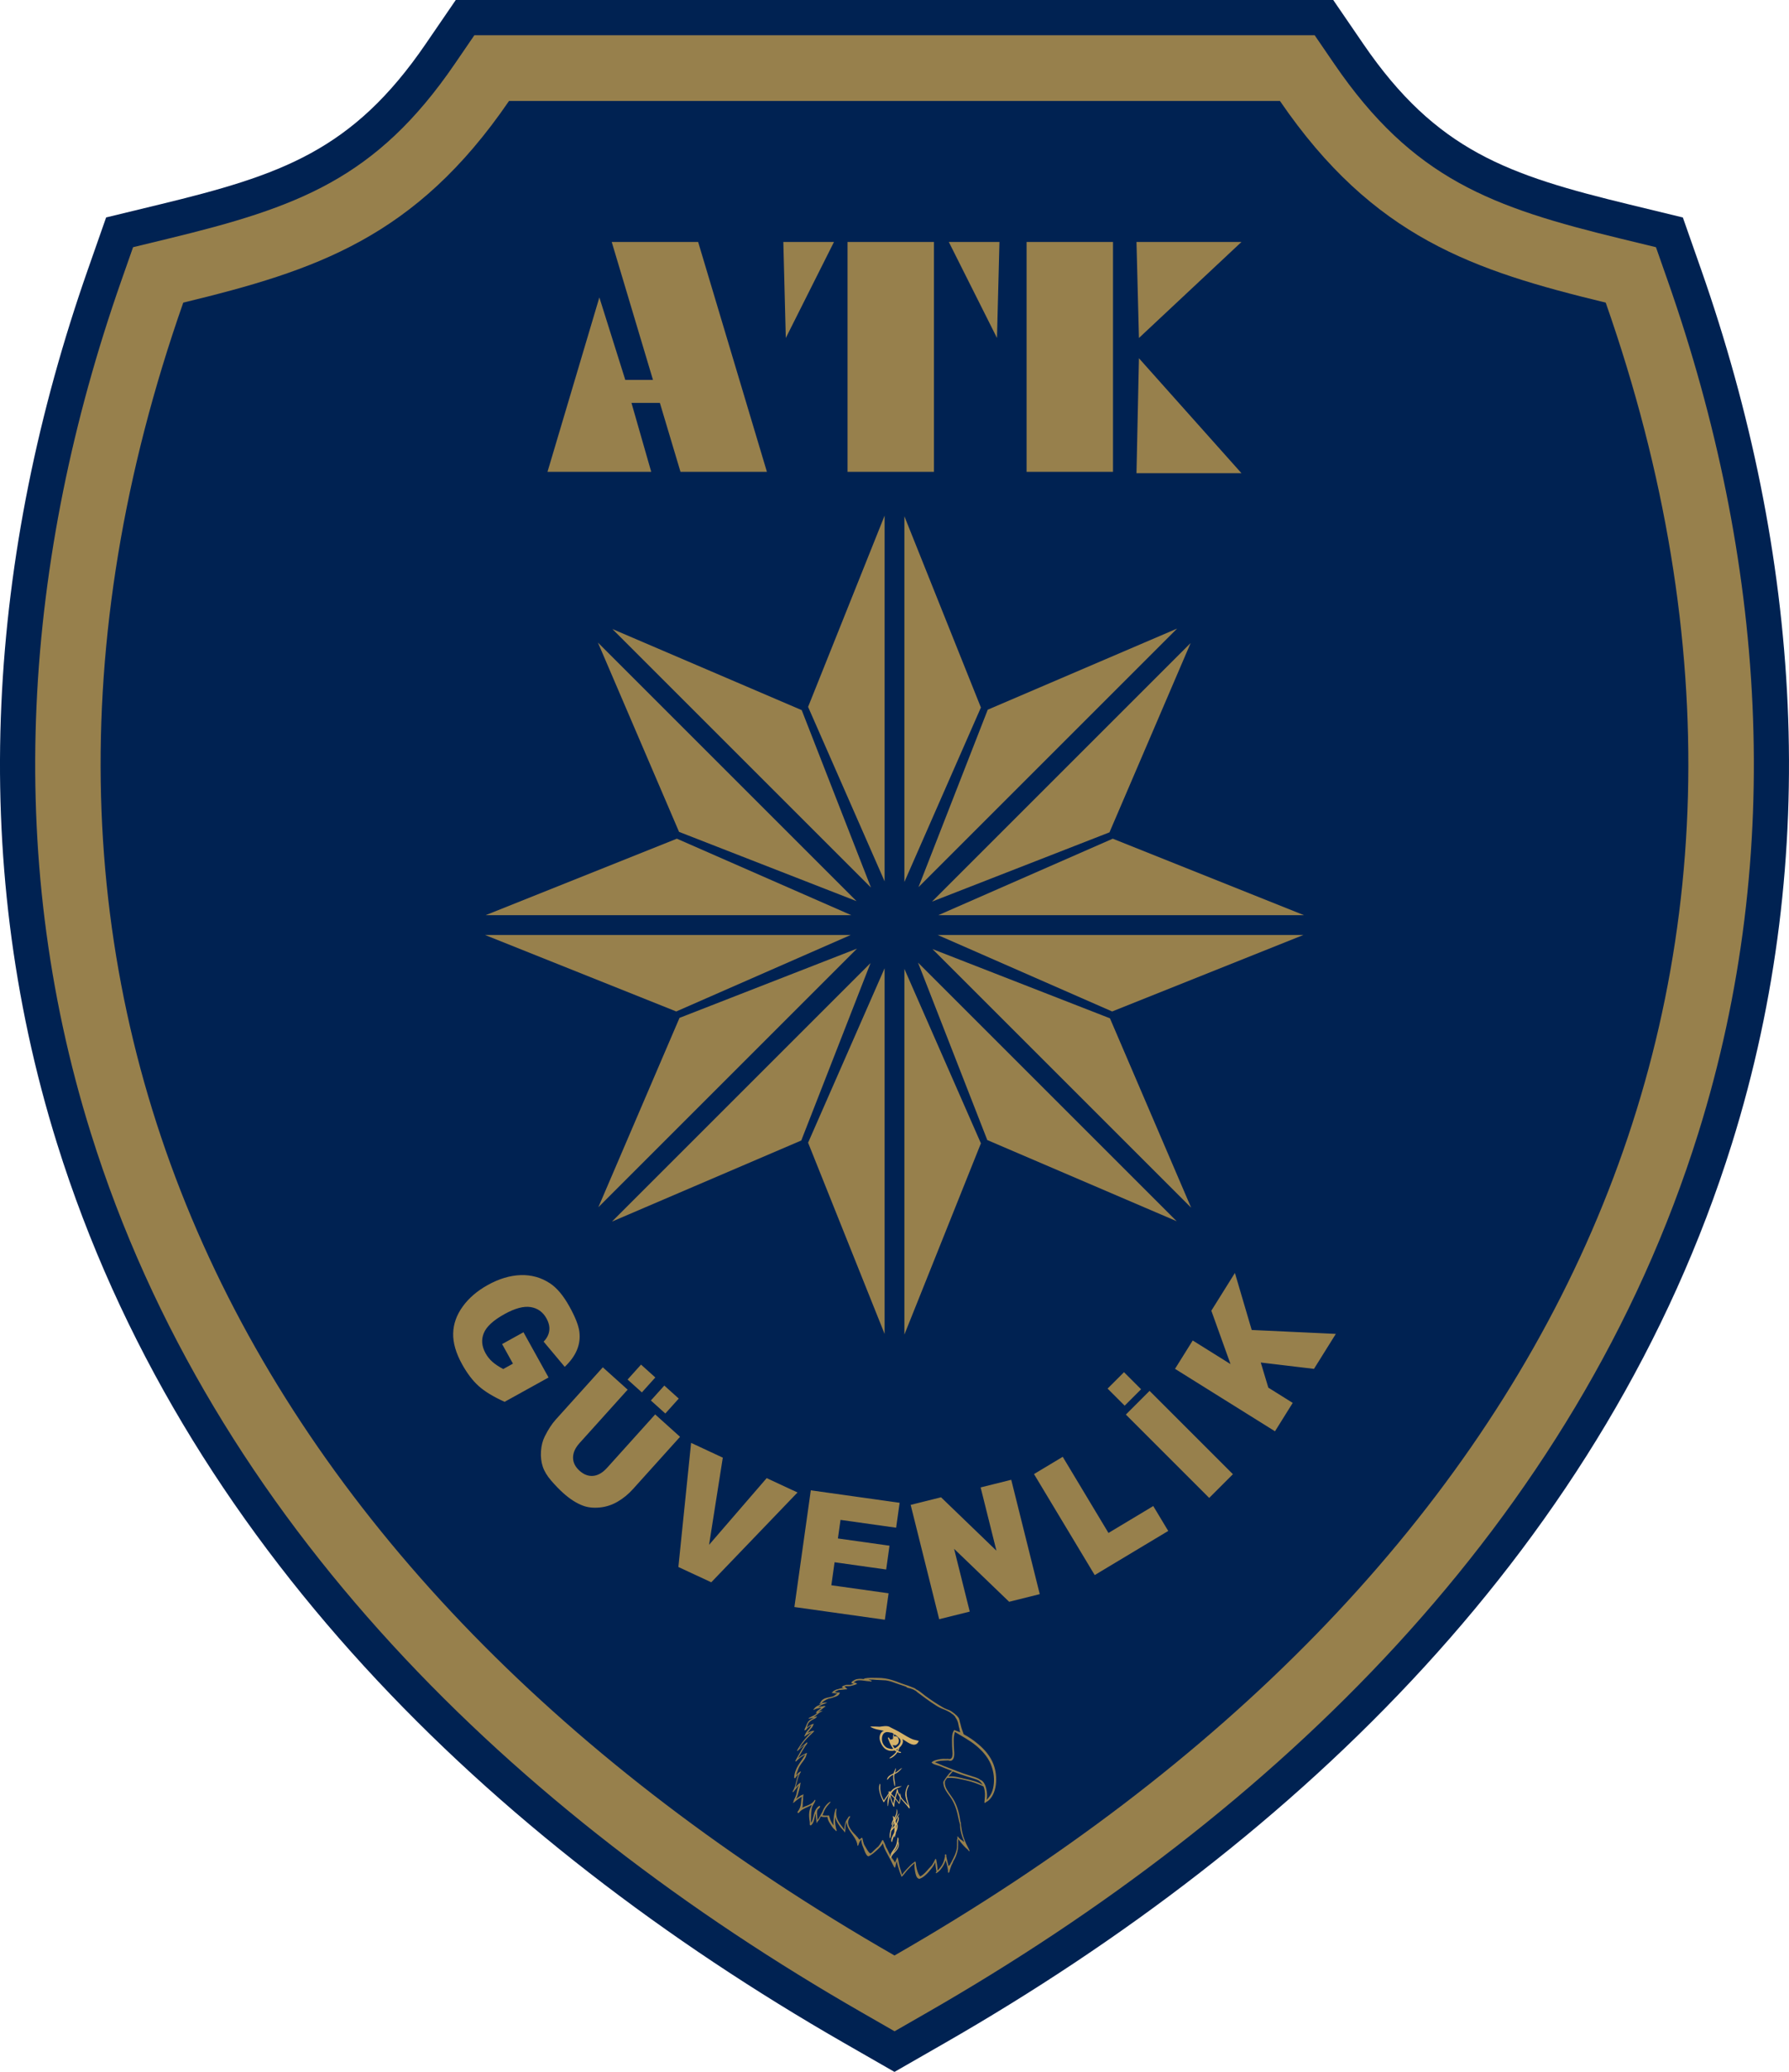 <?xml version="1.0" encoding="UTF-8"?> <svg xmlns="http://www.w3.org/2000/svg" id="Layer_1" viewBox="0 0 653.95 757.5"><defs><style>.cls-1{fill:#d6b36a;}.cls-2,.cls-3{fill:#97804c;}.cls-3,.cls-4{fill-rule:evenodd;}.cls-4{fill:#002252;}</style></defs><path class="cls-4" d="m58.29,74.77c44.35-10.76,70.59-19.62,97.31-58.7L166.6,0h320.75l11,16.08c26.72,39.08,52.96,47.94,97.31,58.7l19.49,4.73,6.64,18.93c36.38,103.78,44.31,213.99,11.26,319.76-45.54,145.75-158.06,254.32-287.7,328.75l-18.38,10.55-18.38-10.55c-129.63-74.43-242.15-183-287.7-328.75C-12.15,312.42-4.22,202.21,32.16,98.43l6.63-18.93,19.49-4.73Z"></path><path class="cls-3" d="m61.33,87.3c47.32-11.48,76.12-21.83,104.91-63.95l7.16-10.47h307.16l7.16,10.47c28.79,42.12,57.6,52.46,104.91,63.95l12.69,3.08,4.32,12.32c35.49,101.25,43.38,208.45,11.13,311.66-44.55,142.57-155.07,248.65-281.81,321.42l-11.96,6.87-11.96-6.87c-126.75-72.77-237.26-178.85-281.81-321.42C.94,311.14,8.83,203.95,44.32,102.7l4.32-12.32,12.69-3.08Z"></path><path class="cls-4" d="m186.07,36.91c-34.18,49.99-70.67,61.99-119.08,73.73-87.6,249.94,20.19,466.62,259.98,604.3,239.79-137.67,347.58-354.36,259.98-604.3-48.41-11.75-84.9-23.74-119.08-73.73H186.07Z"></path><path class="cls-3" d="m330.59,487.93v-133.7l27.97,63.78-27.97,69.92Zm0-299.18v133.7l27.97-63.78-27.97-69.92Zm-7.23-.23v133.7l-27.97-63.78,27.97-69.92Zm0,299.18v-133.7l-27.97,63.78,27.97,69.92Z"></path><path class="cls-3" d="m177.27,341.83h133.7l-63.78,27.97-69.92-27.97Zm299.18,0h-133.7l63.78,27.97,69.92-27.97Zm.23-7.23h-133.7l63.78-27.97,69.92,27.97Zm-299.18,0h133.7l-63.78-27.97-69.92,27.97Z"></path><path class="cls-3" d="m218.56,234.92l94.54,94.54-64.88-25.32-29.66-69.22Zm211.55,211.55l-94.54-94.54,25.32,64.88,69.22,29.67Zm5.28-4.95l-94.54-94.54,64.88,25.32,29.67,69.22Zm-211.55-211.55l94.54,94.54-25.32-64.88-69.22-29.66Z"></path><path class="cls-3" d="m430.28,229.81l-94.54,94.54,25.32-64.88,69.22-29.66Zm-211.55,211.55l94.54-94.54-64.88,25.32-29.66,69.22Zm4.95,5.28l94.54-94.54-25.32,64.87-69.22,29.66Zm211.55-211.55l-94.54,94.54,64.87-25.32,29.67-69.22Z"></path><path class="cls-2" d="m415.43,88.47h38.37l-37.47,35.1-.9-35.1Zm0,84.53h38.37l-37.47-42.02-.9,42.02Zm-105.62-84.53h31.59v84.04h-31.59v-84.04Zm55.53,0h-18.51l17.61,35.1.9-35.1Zm-79,0h18.51l-17.61,35.1-.9-35.1Zm-62.73,0h31.59l25.14,84.04h-31.59l-7.54-25.21h-10.38l7.22,25.21h-37.92l18.96-63.77,9.48,30.16h10.12l-15.08-50.43Zm151.65,0h31.59v84.04h-31.59v-84.04Z"></path><path class="cls-1" d="m325.23,642.64c1.52-1.08,2.77-2.14,3.33-4,.04-.12.23-.08.22.05-.17,1.74-1.77,3.6-3.4,4.19-.14.05-.29-.14-.15-.24"></path><path class="cls-2" d="m292.47,651.78h0c.14-.09.25.13.15.23.01.02.01.05,0,.07-.02.05-.04.09-.06.13-.07,1.04-.42,2.15-.71,3.14-.19.67-.42,1.64-.85,2.36.31-.25.63-.48.93-.7.27-.19.97-.81,1.39-.73.03-.07.06-.14.09-.21.06-.13.28-.11.26.06-.04.36-.08.73-.12,1.09.07.61-.05,1.3-.12,1.88v.02c.03.55.02,1.11-.12,1.61,0,.05,0,.1,0,.14.15-.07.3-.14.44-.21.34-.18.7-.31,1.06-.43.47-.19.95-.39,1.4-.63.43-.22.76-.5,1.06-.82.06-.08.13-.16.2-.24.1-.15.2-.3.31-.44.11-.14.31-.02.27.14-.14.62-.55,1.18-.85,1.73-.13.24-.25.48-.36.72-.19.69-.27,1.41-.32,2.12-.08.99-.02,2.01-.08,3.02.04.21.08.41.12.61.92-1.79.8-4.18,2.22-5.63.13-.17.29-.31.49-.41.06-.04.12-.08.18-.12h0s.03-.02.04-.03c.07-.04.13-.03.17,0,.04,0,.07.05.06.09.02.06.02.13-.01.18.04.06.04.15-.03.22-.03.03-.06.07-.09.1.03.04.04.09,0,.13-.29.2-.53.43-.72.69-.03.05-.05.1-.07.16-.19.52-.16,1.13-.13,1.68.04.65.17,1.32.16,1.98.2-.32.42-.63.61-.95.37-.63.7-1.28,1.05-1.92.06-.1.12-.21.17-.31.53-1.44,1.56-2.87,2.74-3.55.11-.07.25.09.16.19-.6.73-1.25,1.38-1.76,2.18-.52.81-.8,1.69-1.15,2.57.31.04.62.09.94.1.37,0,.75-.04,1.12.02.01,0,.03-.01.04-.02.01-.12.21-.16.25-.04.01.04.02.08.03.12.19.38.28.79.4,1.2.18.49.38.97.67,1.44.06.11.13.21.19.32.13.17.29.34.44.52-.13-.66-.11-1.32-.04-2.01.11-.93.19-1.93.42-2.83,0,0,0-.01.02,0,.06-.31.14-.61.23-.91.01-.05.05-.07.08-.08.02-.07.05-.14.08-.21.05-.13.27-.1.25.05-.24,1.58-.15,2.88.6,4.32.62,1.2,1.58,2.18,2.26,3.34-.03-.79.15-1.67.32-2.38.15-.61.41-1.19.8-1.66.15-.35.39-.68.75-.97.13-.11.29.06.21.19-.02.04-.04.08-.06.12.06.04.08.13.02.18-.07.06-.14.12-.21.18-.38.75-.58,1.44-.35,2.37.19.73.58,1.4,1.01,2.04.03,0,.07,0,.09.04.07.14.15.27.23.4,0,0,0,0,0,0,.42.54.94.98,1.4,1.49.15.16.3.33.44.51.03,0,.07.02.1.06.04.07.08.13.13.19.04,0,.07.03.1.07.08.11.14.21.19.32.05.07.11.13.17.19.02.02.03.03.03.05.04.05.1.11.15.18.1-.1.21-.2.32-.28.15-.16.32-.29.51-.3,0-.01,0-.02,0-.04.02-.16.24-.13.24.02,0,.07,0,.13.01.19.08,0,.12.11.06.17.07-.07.04.05.06.18.03.2.08.41.13.61.11.45.25.89.41,1.33,0,0,0,0,.01,0,.42.67.79,1.37,1.21,2.03.16.25.37.5.55.77.02,0,.05.02.07.03.14.13.3.23.45.34.2-.14.41-.28.62-.43.37-.34.73-.71,1.09-1.08.36-.37.77-.7,1.17-1.04.16-.2.31-.4.45-.6.13-.19.24-.39.36-.58.2-.34.4-.69.58-1.04.1-.2.36-.15.4.02.03.01.05.04.06.08.02.06.04.12.06.18.08.02.14.09.1.18,0,.02-.02.04-.03.05,0,.01,0,.02.01.04.03,0,.06.02.08.06,0,.01.02.03.02.04.04,0,.07.03.08.09,0,.03.02.06.02.1.27.5.46,1.04.64,1.59.54.84.9,1.85,1.39,2.71.34.6.69,1.19,1.07,1.76.05,0,.09.04.12.09.12.2.24.39.36.58.02,0,.04.03.05.06,0,.01,0,.02,0,.03.1.15.2.3.3.45.19-.56.45-1.11.65-1.55,0-.06.01-.12.02-.18.03-.17.24-.17.29-.01.33,1.06.43,2.21.73,3.29.27.97.67,1.93.84,2.93.5-.79,1.19-1.5,1.81-2.18.84-.91,1.73-1.85,2.76-2.54.04-.02.07-.03.1-.03h0c.03-.16.25-.19.28-.02.02.1.03.2.05.3.03.02.05.05.05.09.12,1.39.39,2.73.96,3.98.16.3.34.58.53.86.06.03.12.06.18.09,1.27-.68,2.21-1.81,3.15-2.9.02-.03.05-.05.08-.06.3-.37.64-.71.96-1.06.3-.46.58-.94.87-1.42-.02-.03-.02-.06,0-.1.07-.14.14-.28.23-.41.02-.03.03-.06.04-.09.05-.12.07-.29.22-.32.03,0,.06,0,.08.03.01.02.02.03.03.04.05,0,.1.02.12.09.22,1.29.52,2.7.5,4.05.21-.2.42-.4.61-.62.38-.42.71-.88,1.01-1.36.61-.99.86-2.01,1.1-3.11-.02-.24-.02-.47.01-.7.02-.13.24-.21.29-.05,0,0,0,.02,0,.02.09-.01.18.03.19.15.01.19.01.37,0,.56.2.82.34,1.68.56,2.49.09.34.18.69.26,1.04.18-.19.36-.38.53-.58.03-.05.07-.11.1-.17.03-.05.05-.09.08-.14.08-.21.17-.4.29-.53.07-.14.14-.27.21-.41.08-.24.2-.47.35-.68.52-1.03,1-2.06,1.3-3.19.23-.84.25-1.68.24-2.54-.01-.74-.05-1.5.2-2.19-.05-.08-.11-.16-.16-.25-.07-.11.07-.23.16-.13.04.05.08.09.12.13.08-.08.25-.05.23.09,0,.05,0,.1-.02.14,0,0,0,0,0,0,.23.12.42.38.61.54.14.12.28.22.42.34.05,0,.1,0,.15.05.12.09.23.18.34.27.2.15.39.31.58.46-.25-.59-.47-1.18-.68-1.78-.49-1.47-.9-3.06-.86-4.63-.43-1.38-.66-2.8-1-4.2-.4-1.66-1-3.24-1.84-4.74-.65-1.17-1.56-2.18-2.25-3.33-.35-.59-.82-1.47-.94-2.29,0-.04,0-.09,0-.13,0,0,0-.01,0-.02-.11-.45-.16-.91.12-1.31.01-.02.03-.03.05-.03.26-.45.56-.89.87-1.3,0-.07.05-.14.13-.18.05-.06.09-.12.13-.17.5-.65,1.08-1.46,1.82-1.9-1.54-.58-3.08-1.19-4.59-1.84-.46-.1-.91-.27-1.33-.4-.28-.09-.69-.19-.99-.37-.16-.14-.33-.27-.5-.39-.02-.02-.05-.04-.08-.06-.01,0-.02-.02-.04-.02,0,0,0,0,0,0,.67-.75,1.98-1.03,2.94-1.2.89-.16,1.86-.18,2.78-.13.04-.03.1-.05.16-.04.82.21,1.44.09,1.69-.77.24-.83.12-1.8.05-2.65-.07-.92-.1-1.82-.1-2.74,0-1.34-.1-3.13.74-4.27.1-.13.33-.1.38.04,0,0,.02,0,.02,0,.62.21,1.22.45,1.82.72-.15-.44-.22-.93-.28-1.4-.22-.62-.29-1.36-.45-1.95-.06-.23-.13-.46-.2-.69-.04-.09-.08-.18-.13-.28-.1-.2-.21-.43-.33-.66-.15-.21-.33-.41-.38-.65h0c-.18-.25-.39-.48-.64-.7-.03-.02-.05-.05-.05-.08-.4-.28-.81-.55-1.18-.86-.21-.12-.42-.24-.63-.35-.36-.15-.72-.33-1.07-.52-.05-.02-.1-.04-.14-.06-1.02-.41-2.01-.79-2.95-1.37-1.4-.87-2.75-1.81-4.09-2.78-.67-.48-1.33-.98-1.99-1.48-.52-.4-1.12-.78-1.59-1.25-.08-.05-.15-.1-.23-.15-.28-.13-.54-.28-.8-.44-.33-.12-.66-.25-.99-.37-.55-.12-1.22-.21-1.6-.59,0-.01-.02-.03-.02-.04-.04-.02-.09-.03-.13-.05-.09-.03-.18-.07-.27-.11-1.6-.49-3.15-1.09-4.73-1.63-.75-.26-1.5-.43-2.27-.55-1.58-.13-3.17-.1-4.75-.28-.55,0-1.11.01-1.65-.02.22.05.44.13.63.25.14.03.28.06.42.1.21.05.13.4-.08.37-.2-.03-.4-.06-.6-.1-.9-.02-1.78-.21-2.68-.3-.57-.06-1.15-.08-1.72.02-.47.12-.91.34-1.29.7,0,0-.02.01-.03.02.05,0,.09.01.14.02.4.06.86.18,1.01.48.05.1-.05.18-.14.15-.01,0-.02,0-.04,0-.49.22-1.09.41-1.66.52-.11.04-.23.07-.34.1-.55.13-1.22.11-1.8.08-.11.02-.22.04-.33.07-.07.05-.14.1-.22.14.21.1.41.25.57.41.04.04.06.08.06.13.03.03.07.06.1.09.09.07.18.13.26.19.07.05.01.16-.07.14-.04-.01-.07-.03-.1-.04-.03,0-.06,0-.08.01-.05.05-.13.07-.2.05-.02,0-.04-.01-.06-.02-.88.09-1.76.2-2.64.26-.38.14-.75.35-1.13.52-.1.06-.19.14-.29.21.26.02.52.07.74.17h.06c.11,0,.21,0,.32,0,.12,0,.23,0,.35.02.04-.02.08-.04.12-.05.05-.02.08,0,.09.05.04-.01.08,0,.11.03.03-.02.07,0,.06.04,0,0,0,0,0,.01.04,0,.07.01.11.02.01,0,0,.02,0,.02-.04.01-.09.02-.13.03-.21.91-1.27,1.33-2.15,1.55-.42.19-.84.32-1.23.39-.2.04-.4.07-.6.11-.35.13-.68.27-1.02.45-.52.27-.99.62-1.45.97-.06.07-.12.14-.18.21.15-.03.31-.05.45-.08.36-.06.73-.1,1.1-.11.01,0,.03,0,.04,0,0,0,0,0,0,0,.05,0,.1,0,.15,0,.01,0,.02,0,.03-.01.03-.02.06,0,.08.02.03,0,.07,0,.1,0,.04,0,.05.06.02.08-.08.03-.16.06-.24.08-.39.21-.8.35-1.21.49-.31.14-.63.28-.93.46-.27.16-.53.36-.8.57.63-.15,1.32-.33,1.98-.38.03-.02.06-.05.09-.08.06-.05.15,0,.16.06.06,0,.13,0,.2,0,.05,0,.07.04.08.08.03,0,.06-.01.08-.02.08-.03.13.08.05.12-.05.02-.1.04-.15.05-.14.15-.32.24-.5.37-.32.23-.61.49-.92.74-.39.31-.84.63-1.3.87.39-.14.78-.29,1.17-.41.05-.02.09.01.11.05.12-.02.23-.03.35-.03.01,0,.02.01.02.02.04,0,.08,0,.12,0,.03,0,.03.04.01.05-.16.06-.32.13-.49.19-.2.1-.4.2-.6.3-.71.53-1.38,1.21-2.16,1.63.38-.03.75-.09,1.13-.26.07-.03.12.06.07.11-.03.03-.05.05-.08.07-.21.55-1.1.84-1.56,1.09-.37.2-.74.46-1.06.76-.12.13-.24.27-.35.42-.3.44-.41,1.07-.6,1.64.17-.15.34-.27.47-.37.21-.16.46-.33.74-.47.24-.15.49-.26.76-.34.01-.03.03-.06.05-.08.03-.05.12-.02.12.04.05-.01.1-.02.16-.03.04-.04.08-.08.13-.12.05-.04.12.02.08.08-.21.32-.3.67-.48,1-.15.27-.37.5-.6.71-.11.15-.22.3-.33.44-.25.32-.5.64-.75.96-.05.06-.09.13-.14.2.6-.42,1.35-.66,2.04-.78.04,0,.07.03.07.07h0s.07-.05.1-.07c.15-.1.3.08.17.21-1.12,1.13-2.3,2.15-3.33,3.38-.77.91-1.47,1.88-2.11,2.88.91-.78,1.94-1.41,2.8-2.25.09-.09.21.01.21.11.01.37-.39.7-.59.99-.42.61-.82,1.25-1.2,1.88-.56.92-1.08,1.86-1.61,2.79.86-.74,1.82-1.33,2.88-1.78,0-.03.02-.05.02-.07.02-.07.13-.08.16-.01.1-.05.24.04.19.16-.06.16-.13.32-.21.48-.19,1.14-1.14,2.21-1.77,3.07-.48.66-.89,1.31-1.19,2.07-.18.46-.32.93-.52,1.38-.13.3-.16.63-.24.94.02-.02.04-.04.05-.06.41-.45.89-1.03,1.46-1.29,0,0,0,0,0,0,.09-.12.28,0,.19.13-1.18,1.71-1.34,3.85-2.03,5.78.49-.68,1.03-1.32,1.73-1.76m42.58,32.86h0s.02,0,.04-.01c-.02-.05-.03-.09-.05-.14,0-.02,0-.03-.02-.04h0s-.01-.03-.02-.05c0-.02,0-.05,0-.07-.02-.04-.03-.08-.04-.12.03.14.05.29.09.43Zm18.08-34.28h0c2.03.44,4.33.97,6.11,2.14-.34-.58-.8-1.1-1.38-1.57-.66-.38-1.45-.62-2.1-.82-1.55-.47-3.07-.93-4.6-1.47-.96-.34-1.91-.69-2.87-1.05-.51.62-1.06,1.21-1.57,1.83,2.09-.27,4.42.52,6.42.95Zm7.43,3.64h0c.26,1.15.4,2.68.12,3.95.69-.72,1.3-1.46,1.74-2.4.52-1.1.78-2.31.89-3.51.24-2.45-.21-5.02-1.18-7.28-1.14-2.66-3.21-4.9-5.42-6.72-2.36-1.94-5.07-3.32-7.65-4.92-.14.66-.31,1.3-.37,1.98-.08.95-.02,1.9-.01,2.85,0,.96.14,1.91.16,2.87.02.8-.01,1.79-.56,2.44-.44.52-1.04.49-1.6.27-.91.07-1.84.03-2.75.13-.54.06-1.08.18-1.6.35-.18.06-.35.13-.52.21.1.04.2.09.29.14.57.17,1.11.43,1.64.68.21.07.41.14.6.23.04.02.07.05.09.08,2.58.96,5.13,2.04,7.73,2.96,1.5.53,3.04.93,4.54,1.46.59.21,1.17.47,1.65.85,1.31.44,1.94,2.13,2.21,3.37Zm-70.77.86c1.26-1.91,1.15-4.36,2.2-6.35-.44.41-.93.86-1.19,1.4-.03.07-.09.11-.17.11-.05,0-.1,0-.15,0-.09,0-.15-.09-.15-.18.07-1.63.61-3.06,1.44-4.45.45-.76.97-1.47,1.47-2.2.41-.59.78-1.23,1.19-1.84-1.25.68-2.38,1.41-3.36,2.49-.15.17-.41,0-.29-.2.68-1.15,1.3-2.34,1.97-3.5.33-.58.69-1.14,1.06-1.69.14-.21.31-.41.47-.61-.91.71-1.89,1.34-2.67,2.2-.11.12-.29,0-.21-.15.78-1.4,1.68-2.72,2.7-3.95.81-.98,1.71-2.01,2.73-2.8-.78.33-1.44.82-2.16,1.26-.06.07-.11.14-.16.22-.05.08-.16.06-.2,0-.04.06-.08.11-.13.17-.04.06-.13.03-.14-.03,0,0-.01,0-.01,0-.03.01-.05-.02-.03-.04.02-.01.04-.03.06-.04.31-.82.84-1.77,1.47-2.38.1-.1.21-.19.32-.29.29-.4.54-.81.8-1.23-.31.13-.62.27-.91.47-.27.18-.51.39-.73.63-.17.18-.26.43-.45.59-.05.04-.13.01-.14-.05h0s-.08.06-.12.09c-.02.02-.05.03-.08.03-.01,0-.03.02-.04.03-.02.02-.05,0-.03-.03h0s-.02-.02-.02-.03c-.04-.03-.06-.08-.04-.14.14-.52.45-1.01.63-1.52.17-.49.37-.95.66-1.37.48-.69,1.43-1.15,2.23-1.52-.09.01-.18.02-.27.04-.6.06-1.13.14-1.71.3-.04,0-.06-.04-.04-.06,0,0,0,0,0,0,0,0,0,0-.01,0-.02.01-.04-.02-.03-.04.05-.05.11-.09.16-.13.09-.09.18-.15.29-.2.69-.43,1.51-.69,2.17-1.17.22-.16.45-.35.71-.53-.16.04-.31.08-.47.11-.11.02-.17-.14-.07-.19.17-.52.75-.86,1.18-1.16.28-.19.53-.39.79-.6-.23.03-.46.05-.67.07-.52.06-1,.17-1.46.34-.13.08-.26.15-.4.2-.02,0-.04,0-.05,0-.09.05-.18.09-.27.15-.01,0-.02,0-.02-.02,0-.03.02-.05.03-.07-.03.01-.06.03-.09.04-.04.02-.09-.03-.06-.07.14-.16.12-.13.26-.27,0,0,0,0,0,0,.45-.72,1.19-1.11,2-1.41.33-.21.69-.42,1.07-.58-.32.06-.63.16-.96.23-.04.02-.07.05-.11.08-.05.04-.14-.02-.09-.08.13-.16.27-.32.41-.47.36-1.06,1.48-1.64,2.51-1.86.23-.05.46-.09.69-.13.35-.11.72-.18,1.08-.24.17-.05.34-.11.51-.19.54-.25.96-.7,1.43-1.04-.12,0-.23.01-.34.01-.27,0-.57.02-.84-.07-.23,0-.46-.02-.68-.05-.02,0-.03,0-.05,0-.12.03-.19-.17-.06-.21.08-.03.15-.07.22-.11,0,0,0-.02.02-.03,0,0,0,0,0-.02,0,0,0-.02.01-.02,0,0,0-.01,0-.01,0,0,0-.01.01-.02.2-.31.6-.5.92-.66.18-.09.38-.18.58-.24.1-.03.2-.04.3-.05.11-.04.22-.07.33-.1.03-.01.06-.02.09-.03.15-.06.32-.1.49-.13.43-.1.88-.16,1.32-.17-.08-.03-.15-.06-.23-.08-.05-.02-.08-.05-.1-.08-.05,0-.11-.02-.16-.02-.08,0-.12-.07-.12-.13-.05-.04-.07-.11-.02-.16.26-.3.61-.45.98-.52.02-.03.04-.05.07-.07.57-.26,1.24-.1,1.85-.14.47-.03.92-.22,1.37-.38-.13-.05-.25-.1-.38-.15,0,0,0,0,0,0-.12.13-.29.05-.32-.08-.03-.04-.05-.08-.05-.12-.07-.05-.1-.15-.05-.23h0s0,0,0,0c0,0,.02-.02.03-.03,0,0,0,0,.01,0,.15-.16.32-.29.48-.44.05-.05.11-.06.17-.04.79-.66,1.88-.75,2.88-.71.36.01.71.06,1.07.1-.08-.08-.06-.22.07-.24,1.63-.33,3.41-.23,5.07-.2,1.7.02,3.37.26,4.99.76.31.1.62.2.93.31.47.14.94.32,1.4.51.88.33,1.76.67,2.66.95.79.25,1.58.51,2.34.85.05.02.09.04.14.05.46.16,1.05.38,1.4.77.03,0,.06,0,.1.03.08.04.17.09.25.14.03,0,.06,0,.08.02,1.03.57,1.93,1.44,2.88,2.14,1.02.75,2.06,1.47,3.11,2.17,1.04.69,2.11,1.35,3.19,1.98.25.14.5.28.76.42.3.13.6.26.9.39.07.03.16.07.24.11.02,0,.05,0,.08,0,.81.26,1.59.77,2.29,1.37.04,0,.08.02.12.05.01.01.03.03.05.05h0c.13.12.25.24.36.36.44.32.8.73,1.11,1.18.03.02.05.05.06.09,0,0,0,0,0,0,0,0,0,0,0,.01.02.03.04.07.04.1.19.45.3.94.39,1.44.16.48.29.97.39,1.46.08.24.14.48.21.73.27.72.49,1.46.76,2.16,1.89.99,3.67,2.24,5.29,3.59,2.34,1.95,4.44,4.39,5.55,7.26.93,2.39,1.23,5.09.91,7.63-.29,2.33-1.33,5.18-3.56,6.33-.04.02-.08.03-.12.03-.02.04-.03.08-.05.12-.11.22-.48.19-.45-.1.15-1.44.34-2.77.11-4.23-.09-.58-.24-1.1-.45-1.57-1.99-.9-3.94-1.66-6.09-2.14-2.35-.53-4.78-1.19-7.21-.9-.29.38-.55.77-.79,1.18,0,.01,0,.02,0,.03h0s0,.03,0,.04c0,.21,0,.41-.02.62,0,.03,0,.05-.02.07.08.43.13.87.29,1.3.26.7.68,1.35,1.09,1.97.7,1.05,1.49,2.02,2.09,3.13,1.25,2.32,1.89,5.05,2.25,7.69.05,0,.09.03.1.09.16,1.83.43,3.61,1,5.37.28.86.62,1.71.99,2.54.38.85.89,1.65,1.23,2.52.06.15-.13.28-.24.15-.13-.16-.26-.33-.37-.5-1.15-.95-2.18-2.12-3.08-3.34-.16-.18-.3-.37-.4-.56-.02-.02-.03-.04-.04-.06-.12,1.5.07,3-.28,4.48-.29,1.22-.78,2.53-1.49,3.62-.12.4-.33.76-.49,1.16-.02.05-.05.07-.09.09-.1.3-.25.59-.3.75-.15.44-.3.87-.44,1.31-.1.3-.12.72-.36.94-.08.08-.22.04-.26-.06-.08-.16-.07-.38-.02-.62-.1-.89-.27-1.75-.51-2.61-.11-.39-.25-.81-.38-1.24-.18.61-.44,1.2-.73,1.74-.57,1.04-1.56,2.41-2.65,2.96-.15.08-.29-.11-.2-.24.08-.11.16-.21.25-.31-.17-1.13-.43-2.31-.43-3.46-.04.09-.08.18-.12.26-.08.15-.15.31-.24.46-.5.98-1.28,1.91-1.93,2.66-.94,1.08-2.17,2.32-3.59,2.73-.12.04-.22-.04-.26-.13-.83-.23-1.09-1.74-1.23-2.43-.19-.98-.34-2.16-.22-3.19-.88.77-1.72,1.55-2.51,2.42-.73.81-1.34,1.76-2.13,2.51-.13.12-.28-.06-.21-.19.01-.02.03-.05.04-.07-.03-.02-.05-.04-.07-.07-.45-.99-.75-2.07-1.07-3.11-.21-.67-.44-1.44-.54-2.2-.05.13-.1.27-.15.41-.14.4-.21.8-.29,1.2.01.05,0,.1-.03.14-.03.17-.07.33-.12.5-.04.16-.26.12-.29-.03,0-.01,0-.03,0-.04-.04,0-.09-.02-.11-.07-.8-1.57-1.56-3.13-2.42-4.67-.69-1.24-1.39-2.55-1.68-3.96-.51.87-1.26,1.62-1.99,2.31-.22.21-.44.41-.68.6-.76.7-1.61,1.36-2.51,1.8-.1.05-.2.01-.27-.06-.08.01-.16,0-.23-.08-.64-.69-1.02-1.74-1.34-2.7-.04-.08-.08-.16-.11-.24-.3-.65-.55-1.37-.67-2.09-.07-.29-.1-.57-.07-.79,0-.08,0-.15,0-.22-.24.23-.42.56-.58.82-.27.45-.39.95-.57,1.43-.06.14-.24.11-.28-.02-.04-.12-.05-.25-.04-.37-.02-.03-.03-.06-.03-.1,0-.04,0-.07,0-.1-.39-1.59-1.37-2.83-2.29-4.15-.05-.07-.1-.14-.14-.2-.15-.22-.3-.45-.45-.68-.55-.87-1.03-1.98-1.01-3.01-.15.34-.25.71-.33,1.1-.17.85-.05,1.76-.24,2.59-.03.14-.23.1-.26-.02-.02-.07-.03-.15-.04-.22-.02,0-.04-.01-.05-.03-1.29-1.37-2.82-3.26-3.29-5.24-.03.31-.04.62-.04.94,0,1.34.22,2.76.63,4.04.05.14-.14.29-.24.15-.04-.06-.09-.12-.13-.18-.02.02-.06.03-.1,0-.11-.07-.18-.2-.25-.33-.69-.45-1.21-1.45-1.66-2.11-.52-.77-.92-1.59-1.02-2.52-.32.05-.65.04-.97.05-.36,0-.75,0-1.09-.13-.07.03-.15,0-.17-.08-.04-.02-.08-.04-.11-.06-.01,0-.02-.02-.03-.03-.37.76-.78,1.55-1.35,2.1-.01.1-.03.2-.05.3-.02.08-.16.07-.17-.01-.13-1.11-.32-2.23-.35-3.34v-.08c-.17.48-.29,1-.4,1.52-.18.83-.42,2.04-1.13,2.65-.02.03-.04.06-.05.09-.05.07-.12.09-.19.08-.02.01-.05.03-.08.05-.09.05-.18-.05-.15-.14-.07.01-.15-.04-.15-.12,0-.33,0-.67,0-1-.21-1.17-.34-2.38-.19-3.56.09-.76.35-1.45.69-2.13.05-.18.11-.36.18-.53-.47.3-.97.53-1.42.73-.64.29-1.29.57-1.9.93-.33.19-.62.42-.89.68-.23.21-.36.46-.63.62-.13.07-.28-.05-.27-.19,0-.03,0-.06.01-.09-.06-.02-.1-.09-.05-.15.75-.98,1.13-1.95,1.27-3.18.09-.79.11-1.62.33-2.4-.39.29-.89.52-1.26.8-.61.46-1.23.92-1.78,1.45-.1.1-.27-.06-.18-.17.03-.05.07-.09.1-.14.04-.08.06-.16.09-.25,0-.01,0-.02,0-.04.07-.5.35-.92.56-1.37.15-.32.28-.65.4-.98.26-1.21.43-2.47,1.02-3.54-.75.8-1.36,1.71-2.09,2.55-.13.14-.36,0-.25-.18Z"></path><path class="cls-1" d="m321.53,652.3c.04-.14.25-.08.24.05-.03,1.1-.08,2.11.19,3.18.24.95.68,1.86,1.11,2.74.65-1.13,1.58-2.11,2.08-3.32.08-.18.35-.13.34.07-.09,1.58.41,3.12,1.06,4.55.12-1.81.99-3.49,1.26-5.28.04-.24.36-.21.37.03.04,1.12.89,2.27,1.49,3.16.44.66,1.93,2.02,2.39,2.66-.44-1.05-1.06-2.8-1.12-3.78-.08-1.25.3-2.64,1.01-3.71.1-.15.37-.02.28.15-1.12,2.2-1.26,3.2.35,8.11.06.18-.23.33-.34.16-.7-1.05-2.49-2.77-3.17-3.82-.39-.61-.83-1.28-1.07-2-.4,1.71-1.11,3.32-1.1,5.13,0,.18-.27.22-.34.06-.64-1.52-1.31-3.03-1.41-4.67-.57,1.05-1.38,1.96-1.94,3.02-.07.13-.27.09-.32-.03-.91-1.98-1.97-4.23-1.36-6.46"></path><path class="cls-1" d="m324.24,650.52c.3-1.36,1.78-1.86,2.9-2.37.61-.28,1.1-.69,1.61-1.12.28-.23.56-.49.92-.58.05-.01.07.06.03.08-.25.12-.53.56-.74.75-.35.32-.73.69-1.14.92-.54.31-1.12.55-1.67.83-.76.39-1.16.97-1.7,1.6-.09.1-.23.02-.2-.1"></path><path class="cls-1" d="m322.38,635.56h0c-.09,1.36.55,2.54,1.59,3.3.02,0,.03.02.05.03.03.03.07.05.11.07.08.01.15.05.22.08.09.04.18.07.26.12.02,0,.03,0,.05,0,.53.14.92.33,1.49.28.67-.05,1.28-.4,1.8-.79.93-.71,1.63-1.88,1-2.91-.01,0-.03-.02-.05-.04-.26-.28-.51-.55-.83-.77-.04-.03-.06-.07-.07-.11-.61-.45-1.2-.91-1.87-1.27,0,0,0,0-.01,0-.05-.02-.1-.04-.15-.05-.14-.02-.28-.04-.41-.06-.03,0-.06.01-.09,0-.78-.18-1.47-.34-2.17.12-.64.43-.88,1.27-.92,1.98m-4.16-4.33s.07.03.11.05c0-.03.03-.05.07-.05,1.04,0,2.09.03,3.13.09,1.2-.13,2.56-.47,3.66.05.12.05.22.12.33.2,1.3.67,2.58,1.25,3.82,2.01,1.21.74,3.22,1.99,4.57,2.44.51.1,1.18.27,1.68.41,0,0,.21.06.22.06.07.02-.16.46-.33.7-.08.12-.26.39-.7.56-.15.05-.13.06-.43.13-1.37.22-3.36-1.4-4.54-2.07,1.12,1.59-1.66,4.67-4.21,4.31-.18.03-.37,0-.55-.05-.21-.04-.42-.1-.63-.2,0,0,0,0-.02,0-1.47-.5-2.52-2.42-2.81-3.76-.3-1.33.25-2.92,1.5-3.3-1.67-.34-3.45-.52-4.91-1.46-.06-.04-.02-.13.05-.1Z"></path><path class="cls-1" d="m325.59,635.89s.03,0,.04.01c.11.03.21.04.32.04,0,0,0,0,0,0h0s.05,0,.07,0c.04,0,.07-.02.1-.04.03,0,.05,0,.07-.02.19-.08.32-.21.4-.36.09-.15.15-.31.09-.47,0-.04-.01-.07-.02-.11,0-.03.01-.06.01-.09.69-.21,1.56,0,1.72.8.27.49.2,1.27-.07,1.73-.57.95-2.05.98-2.71.11-.35-.46-.28-1.08-.02-1.61"></path><path class="cls-1" d="m324.6,635.29c.08-.1.25-.1.33,0,.43.54.71,1.21.98,1.86.16.38.32.77.51,1.12.68,1.25,1.55,1.95,2.84,2.27.08.02.13.1.12.19-.01.08-.08.15-.17.15-.08,0-.15,0-.22,0-2.5-.29-3.65-3.34-4.41-5.34v-.03c-.03-.07-.02-.14.02-.2"></path><path class="cls-1" d="m327.02,633.12s.06-.02.06.02c-.09.91-.51,1.66-.47,2.62.04.93.51,1.62.97,2.39.03.05-.03.09-.07.06-1.5-1.14-1.37-3.63-.48-5.09"></path><path class="cls-1" d="m324.87,655.02c.73.53,1.34,1.3,1.99,1.93.67.65,1.26,1.34,1.77,2.11.28-1.08.5-2.15.25-3.26-.02-.11.14-.16.18-.06.47,1.17.06,2.51-.26,3.67-.03.12-.19.1-.24.01-.53-.85-1.24-1.58-1.95-2.27-.64-.62-1.47-1.21-1.91-2-.06-.1.08-.21.17-.14"></path><path class="cls-1" d="m326.59,664.03c.79.91.97,2.37,1.01,3.53.05,1.36-.04,2.77-.53,4.06-.04.1-.22.1-.22-.02-.06-1.2.13-2.4.15-3.61.02-1.37-.38-2.54-.66-3.85-.03-.15.16-.23.26-.12"></path><path class="cls-1" d="m326.73,670.31c.29-.54.58-1.06.79-1.64.24-.65.2-1.27.21-1.95,0-.1.14-.11.18-.03.54.99.06,2.23-.39,3.16-.27.57-.6,1.13-.86,1.71-.26.58-.37,1.2-.56,1.8-.04.14-.22.1-.25-.02-.27-1.06.39-2.14.87-3.04"></path><path class="cls-1" d="m325.28,655.54c.38-.72.95-1.32,1.63-1.77.81-.53,1.65-.59,2.57-.75.06-.01.08.07.03.09-.69.4-1.46.61-2.17,1-.74.4-1.28,1.1-1.66,1.84-.68,1.32-.87,2.84-1.05,4.29-.01.08-.14.1-.15,0-.18-1.61.04-3.27.8-4.71"></path><path class="cls-1" d="m325.51,678.04c.41-.96,1.14-1.76,1.67-2.66.64-1.1.75-2.19.89-3.42.02-.17.26-.18.3-.02.42,2.18-1.13,4.8-2.7,6.21-.07.07-.2-.02-.16-.11"></path><path class="cls-1" d="m326.19,667.32c.6-1.48,1.41-3.06,2.47-4.26.04-.04.13,0,.1.05-.66,1.4-1.57,2.65-2.18,4.08-.33.75-.58,1.54-.77,2.33-.2.82-.16,1.66-.34,2.47-.03.11-.19.08-.21-.02-.29-1.47.39-3.32.93-4.66"></path><path class="cls-1" d="m326.64,648.29c.16-.61.59-1.13.65-1.76,0-.05.08-.06.09-.02.11.3.09.53.01.84-.17.71-.5,1.25-.53,2.01-.06,1.21.46,2.37.28,3.58-.02.1-.16.12-.18,0-.2-1.01-.42-2.08-.46-3.12-.02-.52,0-1.03.15-1.54"></path><path class="cls-1" d="m326.87,664.67c.61-1.01,1.01-1.95.82-3.15,0-.07.09-.1.11-.04.4.97.23,1.83-.24,2.74-.51,1-1.1,1.91-1.47,2.98-.04.11-.19.07-.19-.04,0-.94.49-1.72.96-2.5"></path><path class="cls-1" d="m327.02,676.78c.49-.51.85-1.05,1.13-1.71.22-.52.11-1.14.32-1.67.03-.06.13-.05.12.02-.06.52.07,1.05-.07,1.56-.14.53-.4,1.01-.72,1.45-.32.43-.71.8-1.08,1.19-.49.51-.77,1.09-1.16,1.67-.06.09-.2.03-.2-.07.02-.99,1.02-1.79,1.65-2.45"></path><path class="cls-1" d="m325.39,669.46c.27-.77,1.15-1.42,1.65-2.06.72-.91,1.09-1.85,1.19-3.01.01-.17.27-.18.3-.01.16.98-.26,1.91-.77,2.72-.31.5-.7.95-1.09,1.39-.34.38-.69.86-1.16,1.09-.07.03-.15-.04-.13-.12"></path><path class="cls-2" d="m429.51,500.47l6.48-10.38,13.81,8.63-7.01-19.52,8.62-13.8,6.14,20.85,30.75,1.43-7.99,12.79-19.45-2.32,2.76,9.18,8.92,5.58-6.48,10.38-36.54-22.83Zm-24.64,7.21l6-6,6.24,6.24-6,6-6.24-6.24Zm6.67,9.5l8.67-8.67,30.47,30.47-8.67,8.67-30.47-30.47Zm-33.57,21.75l10.5-6.31,16.72,27.84,16.37-9.84,5.47,9.1-26.87,16.14-22.19-36.93Zm-45.08,11.26l11.1-2.77,20.24,19.52-5.77-23.13,11.19-2.79,10.42,41.81-11.19,2.79-20.12-19.36,5.72,22.95-11.17,2.78-10.43-41.81Zm-36.51-5.32l32.47,4.56-1.28,9.11-20.33-2.86-.95,6.79,18.86,2.65-1.22,8.7-18.86-2.65-1.18,8.41,20.92,2.94-1.36,9.67-33.07-4.65,6-42.67Zm-43.77-17.35l11.6,5.41-5.02,31.87,21.06-24.39,11.27,5.25-31.53,32.84-12.02-5.6,4.65-45.38Zm-9.78-20.95l5.28,4.76-4.91,5.46-5.28-4.76,4.91-5.46Zm-8.51-7.66l5.22,4.7-4.91,5.46-5.22-4.7,4.91-5.46Zm5.18,18.22l9.08,8.18-17.19,19.09c-1.7,1.9-3.58,3.43-5.64,4.63-2.05,1.19-4.23,1.9-6.53,2.12-2.29.22-4.3,0-6.03-.63-2.41-.88-4.84-2.43-7.33-4.67-1.43-1.29-2.9-2.8-4.4-4.55-1.5-1.74-2.52-3.44-3.07-5.12-.55-1.67-.77-3.54-.64-5.58.13-2.04.59-3.86,1.38-5.44,1.27-2.54,2.61-4.6,4.03-6.17l17.19-19.09,9.08,8.17-17.6,19.55c-1.58,1.75-2.36,3.52-2.36,5.29,0,1.79.8,3.39,2.38,4.81,1.56,1.41,3.23,2.03,5,1.87,1.75-.17,3.44-1.15,5.04-2.92l17.6-19.55Zm-55.99-25.71l7.84-4.34,9.17,16.54-16.07,8.9c-4.1-1.86-7.25-3.77-9.45-5.74-2.2-1.97-4.22-4.62-6.07-7.96-2.28-4.11-3.37-7.89-3.28-11.32.08-3.44,1.24-6.71,3.47-9.8,2.23-3.1,5.29-5.74,9.19-7.9,4.11-2.28,8.13-3.48,12.04-3.61,3.91-.12,7.48.88,10.72,3.02,2.52,1.67,4.88,4.5,7.08,8.47,2.12,3.82,3.33,6.9,3.63,9.22.29,2.32,0,4.53-.89,6.67-.88,2.12-2.37,4.18-4.46,6.16l-7.72-9.22c1.19-1.22,1.87-2.54,2.06-3.98.2-1.43-.15-2.94-1.02-4.51-1.3-2.35-3.22-3.73-5.77-4.14-2.55-.41-5.74.44-9.58,2.57-4.08,2.26-6.6,4.59-7.56,6.96-.97,2.37-.75,4.83.65,7.35.66,1.2,1.49,2.23,2.47,3.1.98.88,2.31,1.78,3.99,2.67l3.55-1.97-3.97-7.16Z"></path></svg> 